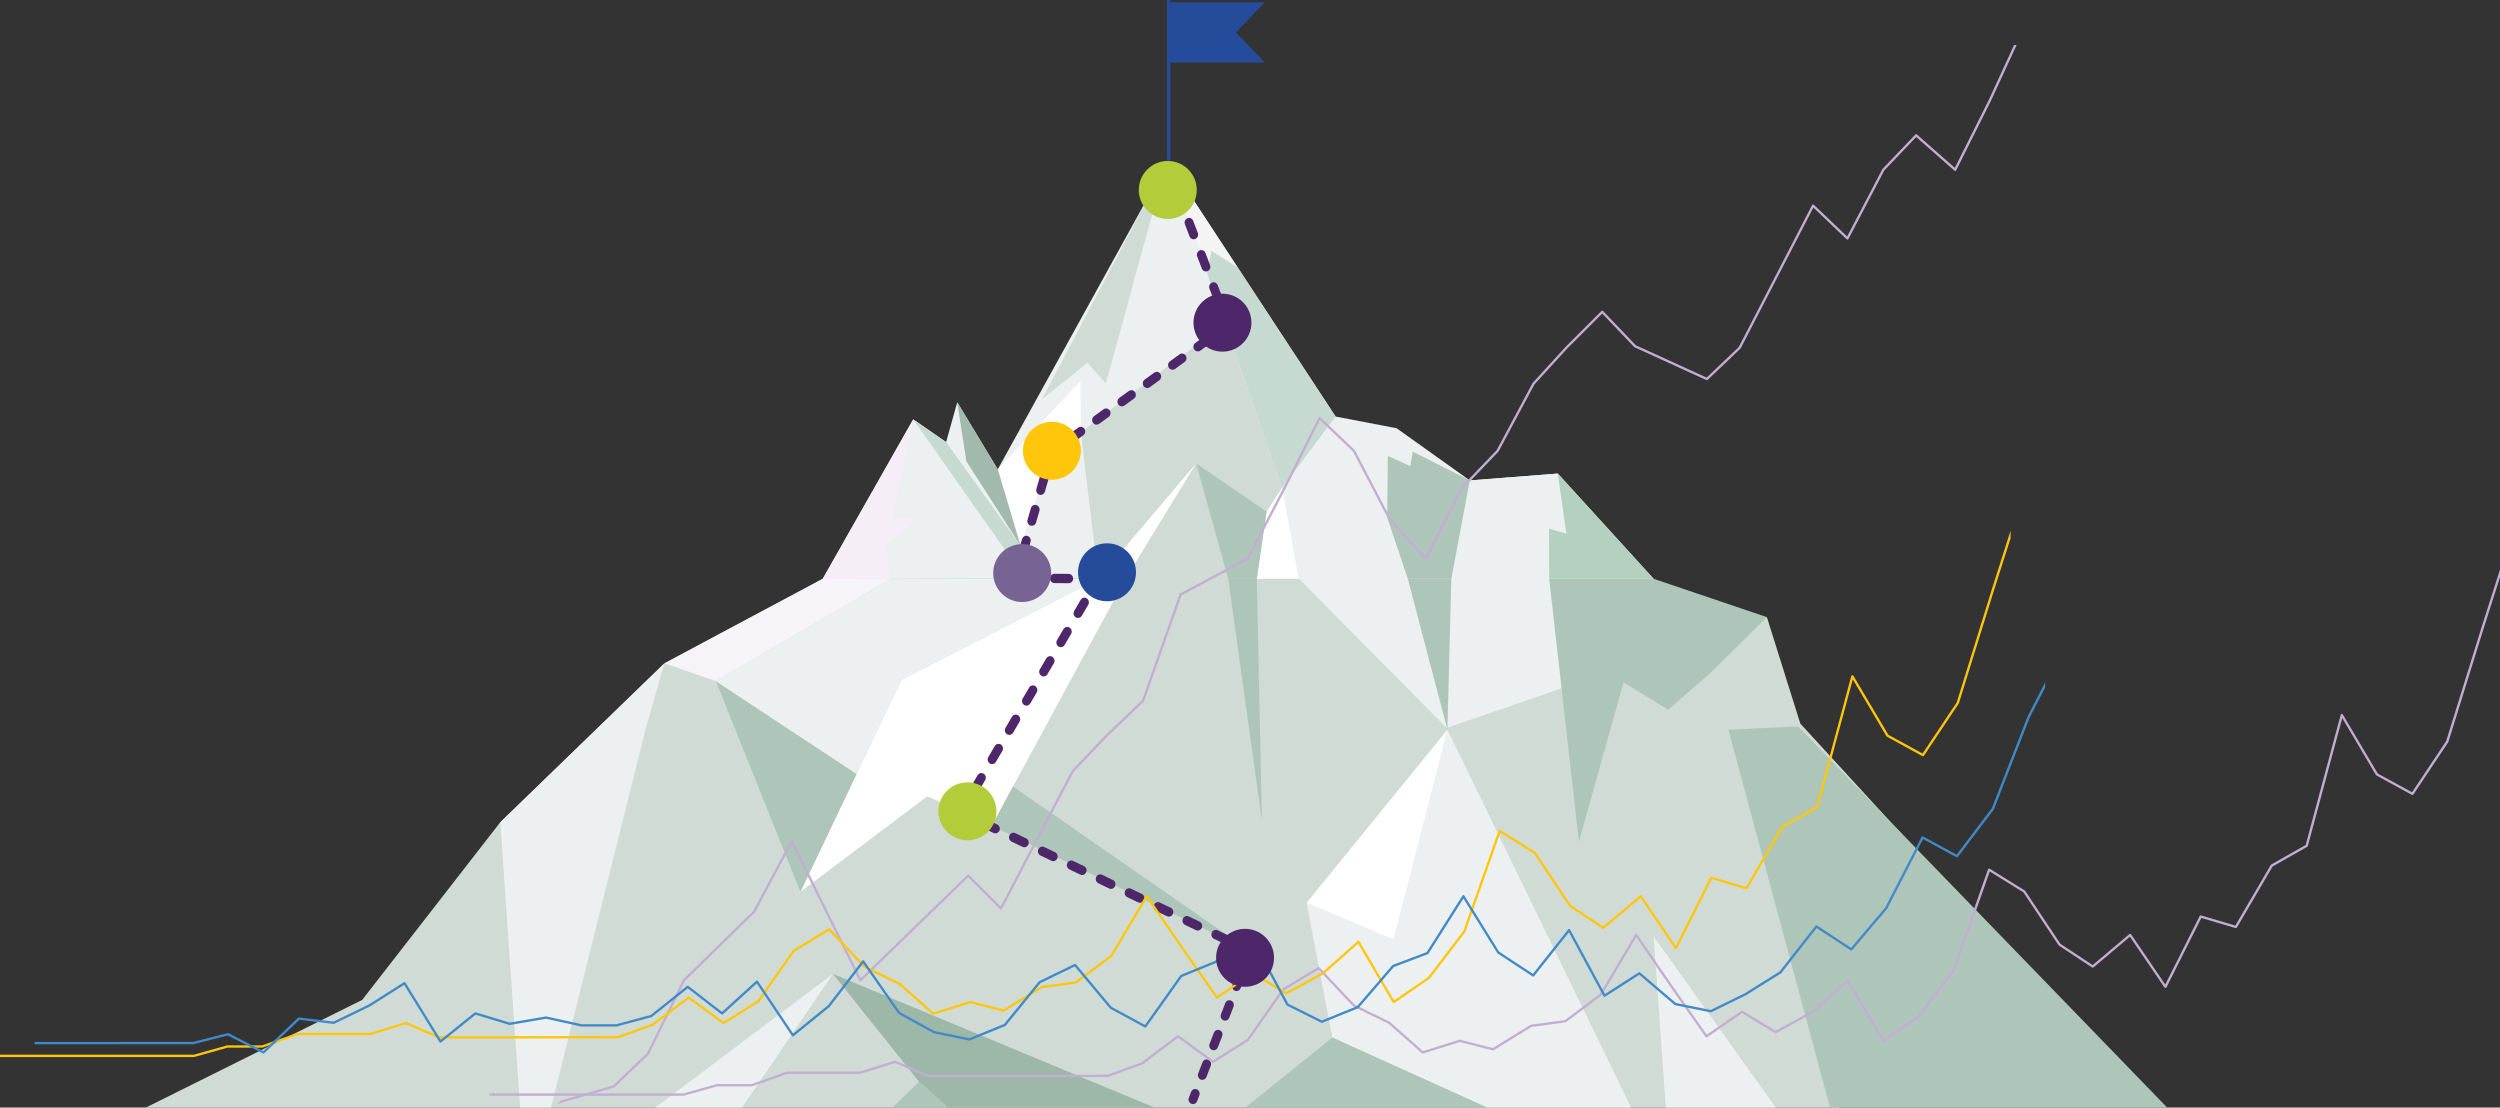 <svg xmlns="http://www.w3.org/2000/svg" id="Layer_2" data-name="Layer 2" viewBox="0 0 876.996 388.517"><rect x="0" y="0" width="876.996" height="388.517" fill="#333333" stroke="none"/><defs><style>      .cls-1 {        fill: none;      }      .cls-2 {        fill: #b4d0c0;      }      .cls-3 {        fill: #a1baad;      }      .cls-4 {        fill: #f4f4f4;      }      .cls-5 {        fill: #b2cc3a;      }      .cls-6 {        fill: #f5eef6;      }      .cls-7 {        fill: #edf0f0;      }      .cls-8 {        fill: #9db8a8;      }      .cls-9 {        fill: #254b9b;      }      .cls-10 {        fill: #fff;      }      .cls-11 {        fill: #c3add3;      }      .cls-12 {        fill: #c7dad1;      }      .cls-13 {        fill: #4e276b;      }      .cls-14 {        fill: #f6f4f9;      }      .cls-15 {        fill: #418ac9;      }      .cls-16 {        fill: #cfdbd4;      }      .cls-17 {        fill: #adc6b9;      }      .cls-18 {        fill: #786493;      }      .cls-19 {        fill: #ffc60b;      }    </style></defs><g id="Layer_16" data-name="Layer 16"><g><g><rect class="cls-9" x="409.354" width="1.164" height="57.694"></rect><path class="cls-9" d="M443.721.779h-33.235c0-.081-.046,4.524-.083,8.26h-.046s.009.953.023,2.337c-.014,1.384-.023,2.337-.023,2.337h.046c.037,3.737.083,8.341.083,8.26h33.235l-10.119-10.597,10.119-10.597Z"></path></g><g><g><g><polygon class="cls-7" points="580.086 203.041 546.473 166.121 515.602 168.534 489.934 150.224 468.514 146.121 409.718 56.546 350.013 164.652 335.802 141.099 331.889 155.088 320.355 147.115 288.615 203.041 382.691 226.607 507.501 255.613 553.223 239.928 580.086 203.041"></polygon><polygon class="cls-16" points="436.891 388.517 521.654 388.517 572.204 388.517 584.372 388.517 622.919 388.517 641.974 388.517 645.014 388.517 649.314 303.028 667.539 293.064 631.544 253.828 619.83 216.491 553.578 239.438 547.803 241.441 507.773 255.303 507.592 255.363 507.501 255.398 455.55 202.912 455.188 202.542 440.952 202.585 430.745 202.619 395.016 202.723 385.525 202.748 385.245 202.748 359.641 202.826 359.525 202.826 312.6 202.972 288.619 203.041 233.06 232.709 175.491 288.452 127.054 350.761 51.184 388.517 182.452 388.517 193.294 388.517 229.888 388.517 260.32 388.517 313.053 388.517 332.52 388.517 404.968 388.517 436.891 388.517"></polygon><polygon class="cls-12" points="449.772 171.194 468.514 146.121 409.718 56.546 449.772 171.194"></polygon><polygon class="cls-10" points="379.192 151.642 379.039 133.659 350.013 164.652 358.023 191.457 368.836 158.798 379.192 151.642"></polygon><polygon class="cls-16" points="387.927 134.508 409.14 57.395 365.503 140.055 381.476 127.27 387.927 134.508"></polygon><polygon class="cls-2" points="543.453 203.041 543.384 185.441 549.494 187.231 546.473 166.121 580.086 203.041 543.453 203.041"></polygon><polygon class="cls-7" points="509.126 203.041 546.473 166.121 515.602 168.534 509.126 203.041"></polygon><polygon class="cls-17" points="495.569 158.421 494.732 163.52 486.844 159.923 486.643 181.573 493.851 203.041 509.126 203.041 515.602 168.534 495.569 158.421"></polygon><polygon class="cls-16" points="429.553 113.416 379.192 151.642 385.279 203.041 434.351 203.041 440.885 203.041 444.319 179.496 449.772 171.194 429.553 113.416"></polygon><polygon class="cls-10" points="449.772 171.194 455.577 203.041 440.885 203.041 444.319 179.496 449.772 171.194"></polygon><polygon class="cls-12" points="331.889 155.088 358.023 191.457 359.67 203.041 320.355 147.115 331.889 155.088"></polygon><polygon class="cls-3" points="335.802 141.099 350.013 164.652 358.023 191.457 338.994 161.797 335.802 141.099"></polygon><polygon class="cls-6" points="320.355 147.115 313.124 181.886 321.465 181.886 310.653 191.457 312.609 203.041 288.615 203.041 320.355 147.115"></polygon><polygon class="cls-17" points="444.319 179.496 419.604 162.558 430.863 203.041 440.885 203.041 444.319 179.496"></polygon><polygon class="cls-10" points="419.604 162.558 394.82 203.041 385.279 203.041 419.604 162.558"></polygon><polygon class="cls-17" points="543.453 203.041 553.888 295.234 569.54 239.371 585.193 248.958 599.198 236.792 619.826 216.493 580.086 203.041 543.453 203.041"></polygon><polygon class="cls-17" points="493.851 203.041 507.754 255.987 509.126 203.041 493.851 203.041"></polygon><polygon class="cls-17" points="430.863 203.041 442.671 287.929 440.885 203.041 430.863 203.041"></polygon><polygon class="cls-10" points="394.82 203.041 347.931 289.648 325.276 279.335 280.789 312.853 316.214 238.511 385.279 203.041 394.82 203.041"></polygon><polygon class="cls-7" points="175.491 288.452 233.06 232.709 226.42 255.991 193.294 388.517 182.452 388.517 175.491 288.452"></polygon><polygon class="cls-14" points="312.608 203.041 305.408 207.243 251.134 238.94 233.06 232.709 288.619 203.041 312.608 203.041"></polygon><polygon class="cls-17" points="251.131 238.941 300.496 271.496 280.789 312.853 251.131 238.941"></polygon><polygon class="cls-7" points="292.186 341.643 260.32 388.517 229.888 388.517 292.186 341.643"></polygon><polygon class="cls-8" points="404.968 388.517 332.52 388.517 322.395 379.458 292.186 341.643 404.968 388.517"></polygon><polygon class="cls-7" points="558.15 359.614 572.204 388.517 521.654 388.517 467.389 363.971 458.327 316.719 488.808 329.611 493.85 305.546 507.756 255.991 558.15 359.614"></polygon><polygon class="cls-7" points="622.919 388.517 584.372 388.517 580.088 328.468 622.919 388.517"></polygon><polygon class="cls-17" points="347.931 289.648 438.552 333.623 355.376 275.897 347.931 289.648"></polygon><polygon class="cls-1" points="584.372 388.517 572.204 388.517 558.15 359.614 580.088 328.468 584.372 388.517"></polygon><polygon class="cls-10" points="507.754 255.987 488.806 329.612 458.324 316.72 507.754 255.987"></polygon><polygon class="cls-17" points="760.226 388.517 641.974 388.517 606.335 255.991 630.778 254.839 760.226 388.517"></polygon><polygon class="cls-17" points="322.395 379.458 332.52 388.517 313.053 388.517 322.395 379.458"></polygon><polygon class="cls-17" points="521.654 388.517 436.891 388.517 467.389 363.971 521.654 388.517"></polygon></g><polygon class="cls-7" points="300.496 271.496 316.214 238.511 385.279 203.041 312.609 203.041 251.131 238.941 300.496 271.496"></polygon></g><polygon class="cls-7" points="409.718 56.546 423.448 95.782 415.518 91.98 411.637 97.27 404.719 91.153 397.633 98.923 409.718 56.546"></polygon><polygon class="cls-4" points="423.448 95.782 424.967 88.012 433.909 93.633 409.718 56.546 423.448 95.782"></polygon></g><g><path class="cls-13" d="M410.127,61.358c-.62,0-1.206-.389-1.45-1.03l-.773-2.026c-.32-.839.069-1.792.87-2.127.8-.335,1.709.072,2.029.912l.773,2.026c.32.839-.069,1.792-.87,2.127-.19.08-.386.117-.579.117Z"></path><path class="cls-13" d="M427.344,106.531c-.62,0-1.206-.389-1.45-1.03l-1.614-4.235c-.32-.84.07-1.792.87-2.127.801-.335,1.709.073,2.029.913l1.614,4.235c.32.84-.07,1.792-.87,2.127-.19.08-.386.117-.579.117ZM423.039,95.238c-.62,0-1.206-.389-1.45-1.03l-1.614-4.235c-.32-.839.07-1.792.87-2.127.8-.335,1.709.073,2.029.912l1.614,4.235c.32.839-.07,1.792-.87,2.127-.19.08-.386.117-.579.117ZM418.735,83.945c-.62,0-1.206-.389-1.45-1.03l-1.614-4.235c-.32-.839.07-1.792.87-2.127.8-.334,1.709.073,2.029.913l1.614,4.235c.32.839-.07,1.792-.87,2.127-.19.08-.386.117-.579.117ZM414.431,72.651c-.62,0-1.206-.389-1.45-1.03l-1.614-4.235c-.32-.839.07-1.792.87-2.127.8-.335,1.709.073,2.029.913l1.614,4.235c.32.839-.07,1.792-.87,2.127-.19.08-.386.117-.579.117Z"></path><path class="cls-13" d="M429.094,116.855c-.496,0-.983-.247-1.286-.708-.489-.744-.311-1.763.399-2.277l.688-.497-.31-.813c-.32-.839.07-1.792.87-2.127.801-.335,1.709.073,2.029.913l.772,2.026c.27.71.037,1.521-.563,1.955l-1.713,1.239c-.27.196-.579.29-.885.29Z"></path><path class="cls-13" d="M358.857,195.29c-.149,0-.3-.022-.45-.07-.826-.26-1.294-1.173-1.046-2.038l1.163-4.064c.248-.866,1.119-1.358,1.944-1.097.826.26,1.294,1.173,1.046,2.038l-1.163,4.064c-.203.709-.823,1.166-1.494,1.166ZM361.96,184.453c-.149,0-.3-.022-.45-.07-.826-.26-1.294-1.173-1.046-2.038l1.163-4.064c.248-.866,1.118-1.357,1.944-1.097.826.26,1.294,1.173,1.046,2.038l-1.163,4.064c-.203.709-.823,1.166-1.494,1.166ZM365.063,173.616c-.149,0-.3-.022-.45-.07-.826-.26-1.294-1.172-1.046-2.038l1.163-4.064c.248-.866,1.118-1.358,1.944-1.097.826.26,1.294,1.172,1.046,2.038l-1.163,4.064c-.203.709-.823,1.167-1.494,1.167ZM368.165,162.78c-.149,0-.3-.022-.449-.07-.826-.26-1.294-1.172-1.046-2.038l.671-2.344c.102-.356.317-.665.609-.877l1.409-1.019c.71-.513,1.682-.326,2.171.418.489.744.311,1.764-.399,2.277l-.958.693-.514,1.794c-.203.709-.823,1.166-1.494,1.166ZM375.798,155.4c-.496,0-.983-.247-1.286-.708-.489-.744-.311-1.763.399-2.277l3.331-2.409c.71-.513,1.682-.326,2.171.418.489.744.311,1.763-.399,2.277l-3.331,2.409c-.271.196-.579.289-.885.289ZM384.681,148.976c-.496,0-.983-.247-1.286-.707-.489-.744-.311-1.764.399-2.277l3.331-2.409c.71-.513,1.682-.326,2.171.418.49.744.311,1.764-.399,2.277l-3.331,2.409c-.271.196-.579.289-.885.289ZM393.564,142.552c-.496,0-.983-.247-1.286-.708-.49-.744-.311-1.763.399-2.277l3.331-2.409c.71-.513,1.682-.326,2.171.418.489.744.311,1.763-.399,2.277l-3.331,2.409c-.271.196-.579.289-.885.289ZM402.446,136.128c-.496,0-.983-.247-1.286-.708-.489-.744-.311-1.763.399-2.277l3.331-2.409c.709-.513,1.682-.326,2.171.418.489.744.311,1.763-.399,2.277l-3.331,2.409c-.271.196-.579.289-.885.289ZM411.329,129.703c-.496,0-.983-.247-1.286-.708-.49-.744-.311-1.763.399-2.276l3.331-2.409c.709-.513,1.682-.326,2.171.418.489.744.311,1.763-.399,2.277l-3.331,2.409c-.27.196-.579.289-.885.289ZM420.211,123.279c-.496,0-.983-.247-1.286-.708-.489-.744-.311-1.764.399-2.277l3.331-2.409c.709-.513,1.682-.326,2.171.418.49.744.311,1.764-.399,2.277l-3.331,2.409c-.27.196-.579.29-.885.29Z"></path><path class="cls-13" d="M361.607,204.48h-.013l-2.081-.017c-.792-.007-1.454-.635-1.539-1.461l-.224-2.17c-.093-.899.527-1.706,1.384-1.803.86-.096,1.627.553,1.72,1.451l.074.721.691.006c.862.007,1.555.746,1.548,1.65-.007.899-.704,1.624-1.561,1.624Z"></path><path class="cls-13" d="M374.894,204.591h-.013l-4.982-.042c-.862-.007-1.555-.746-1.549-1.65.007-.899.704-1.624,1.561-1.624h.013l4.982.042c.862.007,1.555.746,1.549,1.65-.007.899-.704,1.624-1.561,1.624Z"></path><path class="cls-13" d="M384.185,206.536c-.279,0-.562-.079-.818-.244-.576-.373-.841-1.075-.709-1.732-.601-.232-1.028-.84-1.023-1.55.007-.899.704-1.624,1.561-1.624h.013l2.081.017c.563.005,1.081.327,1.354.845.273.517.258,1.148-.037,1.651l-1.092,1.858c-.295.502-.807.778-1.33.778Z"></path><path class="cls-13" d="M342.003,278.304c-.279,0-.562-.079-.817-.244-.734-.474-.962-1.483-.51-2.252l2.26-3.845c.452-.769,1.414-1.008,2.148-.535.734.474.962,1.483.51,2.252l-2.26,3.845c-.295.502-.807.778-1.33.778ZM348.029,268.052c-.279,0-.562-.079-.817-.244-.734-.474-.962-1.483-.51-2.252l2.26-3.845c.453-.769,1.414-1.009,2.148-.535.734.474.962,1.483.51,2.252l-2.26,3.845c-.295.502-.807.778-1.33.778ZM354.055,257.799c-.279,0-.562-.079-.817-.244-.734-.474-.962-1.483-.51-2.252l2.26-3.845c.452-.769,1.414-1.008,2.148-.535.734.474.962,1.483.51,2.252l-2.26,3.845c-.295.502-.807.778-1.33.778ZM360.081,247.546c-.279,0-.562-.079-.817-.244-.734-.474-.962-1.483-.51-2.252l2.26-3.845c.452-.769,1.414-1.008,2.148-.535.734.474.962,1.483.51,2.252l-2.26,3.845c-.295.502-.807.778-1.33.778ZM366.107,237.294c-.279,0-.562-.079-.817-.244-.734-.474-.962-1.483-.51-2.252l2.26-3.845c.453-.769,1.414-1.008,2.148-.535.734.474.962,1.483.51,2.252l-2.26,3.845c-.295.502-.807.778-1.33.778ZM372.133,227.041c-.279,0-.562-.079-.817-.244-.734-.474-.962-1.483-.51-2.252l2.26-3.845c.453-.769,1.414-1.008,2.148-.535.734.474.962,1.483.51,2.252l-2.26,3.845c-.295.502-.807.778-1.33.778ZM378.159,216.789c-.279,0-.562-.079-.817-.244-.734-.474-.962-1.483-.51-2.252l2.26-3.845c.452-.769,1.414-1.008,2.148-.535.734.474.962,1.483.51,2.252l-2.26,3.845c-.295.502-.807.778-1.33.778Z"></path><path class="cls-13" d="M339.037,287.479c-.217,0-.438-.048-.649-.149l-1.892-.909c-.407-.195-.714-.564-.844-1.013-.13-.449-.07-.935.165-1.334l1.092-1.858c.452-.77,1.414-1.008,2.148-.535.734.475.962,1.483.51,2.252l-.165.282.287.137c.784.377,1.128,1.348.769,2.17-.262.601-.828.956-1.42.956Z"></path><path class="cls-13" d="M430.32,331.308c-.217,0-.438-.048-.649-.149l-3.804-1.826c-.784-.377-1.128-1.348-.769-2.17.359-.823,1.286-1.182,2.069-.807l3.803,1.826c.784.377,1.128,1.348.77,2.17-.263.601-.829.956-1.42.956ZM420.177,326.438c-.217,0-.438-.048-.649-.149l-3.804-1.826c-.784-.377-1.128-1.348-.769-2.17.359-.822,1.287-1.182,2.069-.807l3.803,1.826c.784.377,1.128,1.348.77,2.17-.263.601-.829.956-1.42.956ZM410.035,321.568c-.217,0-.438-.048-.649-.149l-3.804-1.826c-.784-.377-1.128-1.348-.769-2.17.359-.822,1.286-1.182,2.069-.807l3.803,1.826c.784.377,1.128,1.348.77,2.17-.263.601-.829.956-1.42.956ZM399.892,316.698c-.217,0-.438-.048-.649-.149l-3.803-1.826c-.784-.377-1.128-1.348-.769-2.17.359-.822,1.285-1.183,2.069-.807l3.803,1.826c.784.377,1.128,1.348.769,2.17-.262.601-.828.956-1.42.956ZM389.75,311.828c-.217,0-.438-.048-.649-.149l-3.803-1.826c-.784-.377-1.128-1.348-.769-2.17.359-.822,1.285-1.182,2.069-.807l3.803,1.826c.784.377,1.128,1.348.769,2.17-.262.601-.828.956-1.42.956ZM379.607,306.958c-.217,0-.438-.048-.649-.149l-3.803-1.826c-.784-.377-1.128-1.348-.769-2.17.359-.822,1.285-1.182,2.069-.807l3.803,1.826c.784.377,1.128,1.348.769,2.17-.262.601-.828.956-1.42.956ZM369.465,302.088c-.217,0-.438-.048-.649-.149l-3.803-1.826c-.784-.377-1.128-1.348-.769-2.17.359-.822,1.285-1.182,2.069-.807l3.803,1.826c.784.377,1.128,1.348.769,2.17-.262.601-.828.956-1.42.956ZM359.322,297.219c-.217,0-.438-.048-.649-.149l-3.803-1.826c-.784-.377-1.128-1.348-.769-2.17.359-.822,1.284-1.183,2.069-.807l3.803,1.826c.784.377,1.128,1.348.769,2.17-.262.601-.828.956-1.42.956ZM349.18,292.349c-.217,0-.438-.048-.649-.149l-3.803-1.826c-.784-.377-1.128-1.348-.769-2.17.359-.822,1.285-1.182,2.069-.807l3.803,1.826c.784.377,1.128,1.348.769,2.17-.262.601-.828.956-1.42.956Z"></path><path class="cls-13" d="M437.772,337.283c-.194,0-.393-.038-.584-.12-.799-.339-1.186-1.293-.862-2.131l.221-.574-.536-.257c-.784-.377-1.128-1.348-.769-2.17.359-.822,1.285-1.182,2.069-.807l1.892.909c.758.364,1.11,1.29.797,2.101l-.78,2.024c-.245.637-.83,1.024-1.448,1.024Z"></path><path class="cls-13" d="M421.771,378.812c-.194,0-.392-.038-.584-.12-.799-.339-1.186-1.293-.862-2.131l1.5-3.893c.323-.838,1.231-1.244,2.032-.904.799.338,1.186,1.293.863,2.131l-1.5,3.893c-.245.637-.83,1.024-1.448,1.024ZM425.771,368.43c-.194,0-.392-.038-.584-.119-.799-.339-1.186-1.293-.863-2.131l1.5-3.893c.323-.838,1.232-1.243,2.032-.905.799.339,1.186,1.293.863,2.131l-1.5,3.893c-.246.637-.831,1.024-1.448,1.024ZM429.771,358.048c-.194,0-.392-.038-.584-.119-.799-.339-1.186-1.293-.863-2.131l1.5-3.893c.323-.838,1.232-1.243,2.032-.905.799.339,1.186,1.293.863,2.131l-1.5,3.893c-.246.637-.831,1.024-1.448,1.024ZM433.772,347.666c-.194,0-.392-.038-.584-.119-.799-.339-1.186-1.293-.863-2.131l1.5-3.893c.323-.838,1.232-1.243,2.032-.905.799.339,1.186,1.293.863,2.131l-1.5,3.893c-.246.637-.831,1.024-1.448,1.024Z"></path><path class="cls-13" d="M418.491,387.324c-.194,0-.393-.038-.584-.12-.799-.338-1.186-1.293-.863-2.131l.78-2.024c.323-.838,1.233-1.244,2.032-.904.799.339,1.186,1.293.862,2.131l-.78,2.024c-.245.637-.83,1.024-1.448,1.024Z"></path></g><g><ellipse class="cls-13" cx="431.153" cy="113.888" rx="4.77" ry="5.001"></ellipse><ellipse class="cls-10" cx="431.153" cy="113.888" rx="2.081" ry="2.182"></ellipse></g><g><ellipse class="cls-13" cx="368.539" cy="159.809" rx="4.77" ry="5.001"></ellipse><path class="cls-10" d="M370.621,159.809c0,1.205-.932,2.182-2.081,2.182s-2.081-.977-2.081-2.182.932-2.182,2.081-2.182,2.081.977,2.081,2.182Z"></path></g><g><ellipse class="cls-13" cx="359.867" cy="201.457" rx="4.77" ry="5.001"></ellipse><ellipse class="cls-10" cx="359.867" cy="201.457" rx="2.081" ry="2.182"></ellipse></g><g><ellipse class="cls-13" cx="384.149" cy="203.457" rx="4.77" ry="5.001"></ellipse><ellipse class="cls-10" cx="384.149" cy="203.457" rx="2.081" ry="2.182"></ellipse></g><g><ellipse class="cls-13" cx="338.187" cy="284.751" rx="4.77" ry="5.001"></ellipse><ellipse class="cls-10" cx="338.187" cy="284.751" rx="2.081" ry="2.182"></ellipse></g><g><ellipse class="cls-13" cx="437.917" cy="333.673" rx="4.77" ry="5.001"></ellipse><ellipse class="cls-10" cx="437.917" cy="333.673" rx="2.081" ry="2.182"></ellipse></g></g></g><g id="Layer_15" data-name="Layer 15"><path class="cls-11" d="M706.531,15.778l-8.969,19.469-11.812,23.625-13.292-11.697c-.166-.147-.42-.135-.573.025l-11.505,12.053c-.027.028-.049.06-.068.094l-12.346,23.617-11.653-11.125c-.094-.09-.222-.13-.356-.109-.129.021-.24.103-.3.219l-25.717,49.793-11.252,10.716-24.874-11.356-11.45-11.995c-.077-.081-.183-.127-.295-.128-.126-.003-.22.043-.298.122l-12.614,12.614-11.505,12.601c-.023.026-.043.054-.06.084l-12.574,23.508-12.562,13.107c-.028.03-.051.062-.07.098l-12.329,24.123-12.16-13.217-12.576-24.057c-.021-.04-.049-.077-.081-.108l-12.053-11.505c-.096-.091-.229-.131-.358-.108-.13.023-.241.105-.3.223l-12.049,24.099-13.09,25.088-23.445,12.541c-.091.049-.16.13-.195.228l-13.116,37.161-12.542,11.998-12.053,12.601c-.027.028-.05.06-.068.095l-24.94,47.712-11.106-11.106c-.16-.161-.42-.163-.582-.004l-37.394,36.31-23.853-48.249c-.069-.139-.21-.228-.365-.231-.157.018-.299.083-.372.219l-13.119,24.597-24.608,24.062c-.034.033-.062.071-.083.114l-12.568,25.683-11.926,11.384-18.253,5.265c-.474.444-.945.868-1.413,1.271l19.994-5.768c.064-.019.123-.053.171-.099l12.053-11.506c.035-.033.065-.074.086-.117l12.569-25.685,24.603-24.056c.03-.03.056-.064.076-.101l12.768-23.942,23.748,48.036c.059.119.171.202.301.225.13.022.264-.019.359-.112l37.509-36.422,11.216,11.216c.093.093.223.136.356.117.13-.02.244-.1.305-.218l25.175-48.16,11.999-12.545,12.601-12.053c.047-.045.083-.1.105-.162l13.096-37.103,23.415-12.525c.074-.039.134-.1.173-.174l13.152-25.208,11.801-23.603,11.598,11.071,12.569,24.045c.017.032.038.062.062.089l12.601,13.696c.092.1.228.148.361.13.134-.019.252-.102.313-.222l12.573-24.599,12.558-13.105c.026-.027.049-.058.066-.091l12.577-23.512,11.457-12.55,12.301-12.301,11.212,11.746c.036.038.079.069.127.091l25.201,11.505c.156.07.336.04.458-.077l11.505-10.958c.033-.032.062-.069.083-.11l25.495-49.363,11.651,11.123c.095.09.228.128.354.109.129-.021.24-.101.3-.217l12.574-24.053,11.19-11.723,13.398,11.79c.097.085.228.122.353.096.126-.025.234-.106.292-.222l12.059-24.118,9.134-19.828h-.913Z"></path><path class="cls-11" d="M870.686,219.501l-12.583,40.484-11.971,17.943-12.005-6.566-12.259-20.721c-.085-.143-.249-.222-.413-.199-.165.023-.301.142-.344.303l-12.292,45.671-12.085,6.854c-.063.036-.116.088-.153.151l-12.436,21.269-12.026-3.561c-.194-.057-.399.032-.488.211l-12.06,24.023-11.981-17.612c-.066-.097-.17-.162-.286-.177-.122-.015-.235.018-.324.094l-12.891,10.873-11.297-7.453-12.332-18.556c-.032-.049-.075-.092-.126-.123l-12.337-7.67c-.107-.066-.239-.08-.356-.039-.118.042-.211.135-.254.254l-12.396,35.21-12.298,16.123-11.956,8.237-12.151-20.744c-.063-.107-.17-.181-.292-.2-.123-.02-.248.016-.34.1l-12.344,10.926-12.695,6.984-11.605-6.998c-.139-.087-.315-.079-.449.013l-12.141,8.351-12.18-17.375-12.235-17.83c-.079-.117-.21-.171-.356-.18-.142.005-.271.081-.343.203l-12.377,20.863-12.266,9.2-11.946,1.629c-.057.007-.113.028-.162.057l-13.181,8.126-11.497-2.933c-.075-.02-.154-.017-.226.006l-12.763,4.003-11.593-10.254c-.028-.024-.059-.045-.093-.062l-12.31-6.008-12.326-13.079c-.134-.143-.35-.172-.516-.07l-12.418,7.488c-.049.029-.092.07-.125.117l-12.37,17.645-11.926,7.477-12.008-8.782c-.148-.108-.349-.108-.494.003l-12.551,9.459-11.926,4.337-37.364.087h-25.469l-11.5-4.984c-.09-.039-.192-.044-.288-.015l-12.297,3.816h-25.504c-.047,0-.094.008-.139.023l-12.318,4.36h-12.197c-.038,0-.076.005-.112.015l-11.633,3.271h-68.014v.829h68.071c.038,0,.076-.005.112-.015l11.633-3.271h12.211c.047,0,.094-.008.138-.023l12.318-4.36h25.496c.042,0,.083-.006.123-.019l12.211-3.789,11.438,4.957c.052.023.108.034.165.034h25.555l37.437-.087c.048,0,.096-.009.141-.025l12.053-4.383c.038-.014.075-.034.108-.058l12.355-9.311,11.987,8.766c.138.101.322.107.465.017l12.236-7.67c.047-.03.088-.068.119-.113l12.367-17.643,12.057-7.269,12.148,12.891c.034.036.075.066.12.088l12.327,6.017,11.727,10.372c.108.096.261.126.398.085l12.874-4.038,11.553,2.948c.107.028.224.01.32-.049l13.256-8.172,11.966-1.632c.07-.009.136-.036.193-.079l12.418-9.314c.044-.033.08-.074.108-.121l12.087-20.375,11.871,17.298,12.418,17.715c.13.186.388.232.574.104l12.259-8.432,11.581,6.983c.126.076.283.08.414.009l12.946-7.122c.027-.015.052-.032.075-.053l12-10.623,12.122,20.694c.058.1.156.17.268.195.113.025.23.002.326-.063l12.377-8.528c.036-.025.068-.056.095-.09l12.378-16.227c.027-.035.047-.073.062-.114l12.246-34.785,11.822,7.35,12.328,18.551c.031.047.07.087.117.117l11.626,7.67c.153.101.356.089.496-.029l12.777-10.776,12.119,17.815c.082.121.207.191.37.181.147-.01.277-.096.343-.228l12.221-24.343,12.005,3.554c.183.053.378-.024.475-.189l12.544-21.453,12.14-6.884c.096-.054.167-.146.195-.253l12.081-44.887,11.816,19.972c.038.064.093.117.158.152l12.439,6.803c.189.105.425.046.544-.134l12.215-18.308c.022-.033.039-.069.051-.107l12.6-40.539,5.518-17.274v-2.727l-6.309,19.751Z"></path><path class="cls-19" d="M698.993,205.909l-12.583,40.484-11.971,17.943-12.005-6.566-12.259-20.721c-.085-.143-.249-.222-.413-.199-.165.023-.301.142-.344.303l-12.292,45.671-12.085,6.854c-.063.036-.116.088-.153.151l-12.436,21.269-12.026-3.561c-.194-.057-.399.032-.488.211l-12.06,24.023-11.981-17.612c-.066-.097-.17-.162-.286-.177-.122-.015-.235.018-.324.094l-12.891,10.873-11.297-7.453-12.332-18.556c-.032-.049-.075-.092-.126-.123l-12.337-7.67c-.107-.066-.239-.08-.356-.039-.118.042-.211.135-.254.254l-12.396,35.21-12.298,16.123-11.956,8.237-12.151-20.744c-.063-.107-.17-.181-.292-.2-.123-.02-.248.016-.34.1l-12.344,10.926-12.695,6.984-11.605-6.998c-.139-.087-.315-.079-.449.013l-12.141,8.351-12.18-17.375-12.235-17.83c-.079-.117-.21-.171-.356-.18-.142.005-.271.081-.343.203l-12.377,20.863-12.266,9.2-11.946,1.629c-.057.007-.113.028-.162.057l-13.181,8.126-11.497-2.933c-.075-.02-.154-.017-.226.006l-12.763,4.003-11.593-10.254c-.028-.024-.059-.045-.093-.062l-12.31-6.008-12.326-13.079c-.134-.143-.35-.172-.516-.07l-12.418,7.488c-.049.029-.092.07-.125.117l-12.37,17.645-11.926,7.477-12.008-8.782c-.148-.108-.349-.108-.494.003l-12.551,9.459-11.926,4.337-37.364.087h-25.469l-11.5-4.984c-.09-.039-.192-.044-.288-.015l-12.297,3.816h-25.504c-.047,0-.094.008-.139.023l-12.318,4.36h-12.197c-.038,0-.076.005-.112.015l-11.633,3.271H0v.829h68.071c.038,0,.076-.005.112-.015l11.633-3.271h12.211c.047,0,.094-.008.138-.023l12.318-4.36h25.496c.042,0,.083-.006.123-.019l12.211-3.789,11.438,4.957c.052.023.108.034.165.034h25.555l37.437-.087c.048,0,.096-.009.141-.025l12.053-4.383c.038-.014.075-.034.108-.058l12.355-9.311,11.987,8.766c.138.101.322.107.465.017l12.236-7.67c.047-.03.088-.068.119-.113l12.367-17.643,12.057-7.269,12.148,12.891c.034.036.075.066.12.088l12.327,6.017,11.727,10.372c.108.096.261.126.398.085l12.874-4.038,11.553,2.948c.107.028.224.01.32-.049l13.256-8.172,11.966-1.632c.07-.009.136-.036.193-.079l12.418-9.314c.044-.033.08-.074.108-.121l12.087-20.375,11.871,17.298,12.418,17.715c.13.186.388.232.574.104l12.259-8.432,11.581,6.983c.126.076.283.08.414.009l12.946-7.122c.027-.015.052-.032.075-.053l12-10.623,12.122,20.694c.058.1.156.17.268.195.113.025.23.002.326-.063l12.377-8.528c.036-.025.068-.056.095-.09l12.378-16.227c.027-.035.047-.073.062-.114l12.246-34.785,11.822,7.35,12.328,18.551c.031.047.07.087.117.117l11.626,7.67c.153.101.356.089.496-.029l12.777-10.776,12.119,17.815c.082.121.207.191.37.181.147-.01.277-.096.343-.228l12.221-24.343,12.005,3.554c.183.053.378-.024.475-.189l12.544-21.453,12.14-6.884c.096-.054.167-.146.195-.253l12.081-44.887,11.816,19.972c.038.064.093.117.158.152l12.439,6.803c.189.105.425.046.544-.134l12.215-18.308c.022-.033.039-.069.051-.107l12.6-40.539,5.518-17.274v-2.727l-6.309,19.751Z"></path><path class="cls-15" d="M711.3,251.26l-12.58,32.271-12.35,16.288-11.74-6.404c-.098-.054-.214-.067-.32-.032-.107.032-.196.107-.247.207l-12.762,24.794-11.968,14.11-11.928-7.833c-.178-.118-.42-.079-.554.091l-12.556,16.014-12.136,7.61-12.064,5.919-12.22-2.463-12.519-10.704c-.138-.12-.34-.132-.494-.034l-11.859,7.611-12.205-22.617c-.066-.123-.19-.204-.329-.216-.134-.009-.275.046-.361.156l-12.365,15.591-11.843-7.777-12.187-19.645c-.075-.122-.207-.195-.351-.196h-.002c-.142,0-.275.073-.351.193l-12.526,19.789-11.923,4.516c-.065.024-.122.065-.168.117l-12.353,14.351-12.334,5.006-11.767-5.884-12.538-23.441c-.056-.105-.153-.18-.267-.207-.113-.028-.234-.007-.332.06l-12.566,8.559-12.012,4.913c-.073.03-.135.079-.181.143l-12.389,17.416-11.751-6.362-12.459-14.914c-.122-.147-.327-.188-.5-.108l-12.418,6.027c-.054.027-.102.065-.141.112l-12.124,14.893-12.249,5.025-12.232-2.518-12.096-6.681-12.546-18c-.076-.109-.198-.174-.331-.177-.102.009-.258.058-.338.162l-12.024,15.666-12.21,9.911-12.348-18.433c-.067-.1-.175-.166-.294-.181-.122-.017-.241.023-.329.104l-11.978,10.906-11.778-9.101c-.151-.117-.363-.116-.513.004l-12.716,10.172-12.098,3.251h-12.137l-12.373-2.73c-.053-.011-.107-.013-.16-.004l-12.687,2.175-11.959-3.624c-.131-.04-.273-.011-.38.074l-11.869,9.566-12.354-20.053c-.058-.094-.152-.161-.26-.186-.11-.027-.222-.006-.315.053l-12.377,7.83-12.309,5.973-12.115-1.446c-.122-.016-.246.026-.336.112l-12.204,11.666-12.155-6.256c-.09-.047-.194-.06-.292-.033l-12.185,3.092H12.115v.829h55.653c.034,0,.069-.004.102-.013l12.083-3.066,12.279,6.319c.06.031.125.046.19.046.104,0,.207-.04.287-.115l12.276-11.735,12.042,1.437c.077.011.158-.003.23-.038l12.459-6.049,12.064-7.628,12.381,20.096c.062.101.166.171.283.191.115.019.237-.011.331-.086l12.064-9.724,11.843,3.589c.062.019.128.023.19.012l12.703-2.177,12.339,2.721c.03.006.06.01.089.01h12.236c.036,0,.072-.005.108-.015l12.235-3.288c.055-.015.106-.04.151-.076l12.529-10.023,11.795,9.115c.16.125.384.113.533-.021l11.88-10.816,12.333,18.41c.065.097.168.162.283.179.112.018.233-.015.323-.088l12.601-10.227c.025-.021.048-.045.068-.07l11.708-15.256,12.277,17.614c.036.052.084.095.14.126l12.236,6.757c.036.02.076.035.117.044l12.419,2.555c.08.019.164.009.241-.022l12.464-5.113c.064-.027.12-.068.164-.122l12.132-14.903,12.044-5.845,12.302,14.727c.034.041.074.074.121.099l12.144,6.574c.183.1.414.047.535-.124l12.532-17.617,11.941-4.885c.027-.011.053-.025.076-.041l12.22-8.323,12.384,23.15c.04.076.103.138.18.176l12.053,6.026c.106.053.231.059.342.013l12.601-5.113c.061-.024.115-.063.158-.113l12.35-14.347,11.954-4.528c.084-.032.156-.09.204-.166l12.247-19.347,11.886,19.16c.032.051.075.095.125.128l12.236,8.036c.177.117.419.079.552-.089l12.209-15.395,12.119,22.456c.055.102.15.176.262.205.111.028.229.009.328-.053l11.975-7.687,12.366,10.574c.054.046.118.078.188.092l12.464,2.512c.087.019.182.006.264-.034l12.228-6.002,12.236-7.67c.04-.026.076-.058.106-.096l12.365-15.771,11.917,7.826c.175.116.409.082.544-.079l12.236-14.427c.02-.024.037-.05.052-.079l12.589-24.458,11.68,6.371c.178.098.404.051.529-.114l12.601-16.619c.023-.03.042-.064.056-.1l12.584-32.285,5.362-10.429v-1.811l-6.116,11.9Z"></path></g><g id="circle_with_event_website" data-name="circle with event website"><circle class="cls-5" cx="339.38" cy="284.611" r="10.165"></circle><circle class="cls-9" cx="388.337" cy="200.758" r="10.165"></circle><circle class="cls-18" cx="358.58" cy="201.035" r="10.165"></circle><circle class="cls-19" cx="368.999" cy="158.117" r="10.165"></circle><circle class="cls-13" cx="428.839" cy="113.196" r="10.165"></circle><circle class="cls-5" cx="409.658" cy="66.635" r="10.165"></circle><circle class="cls-13" cx="436.764" cy="335.999" r="10.165"></circle></g></svg>